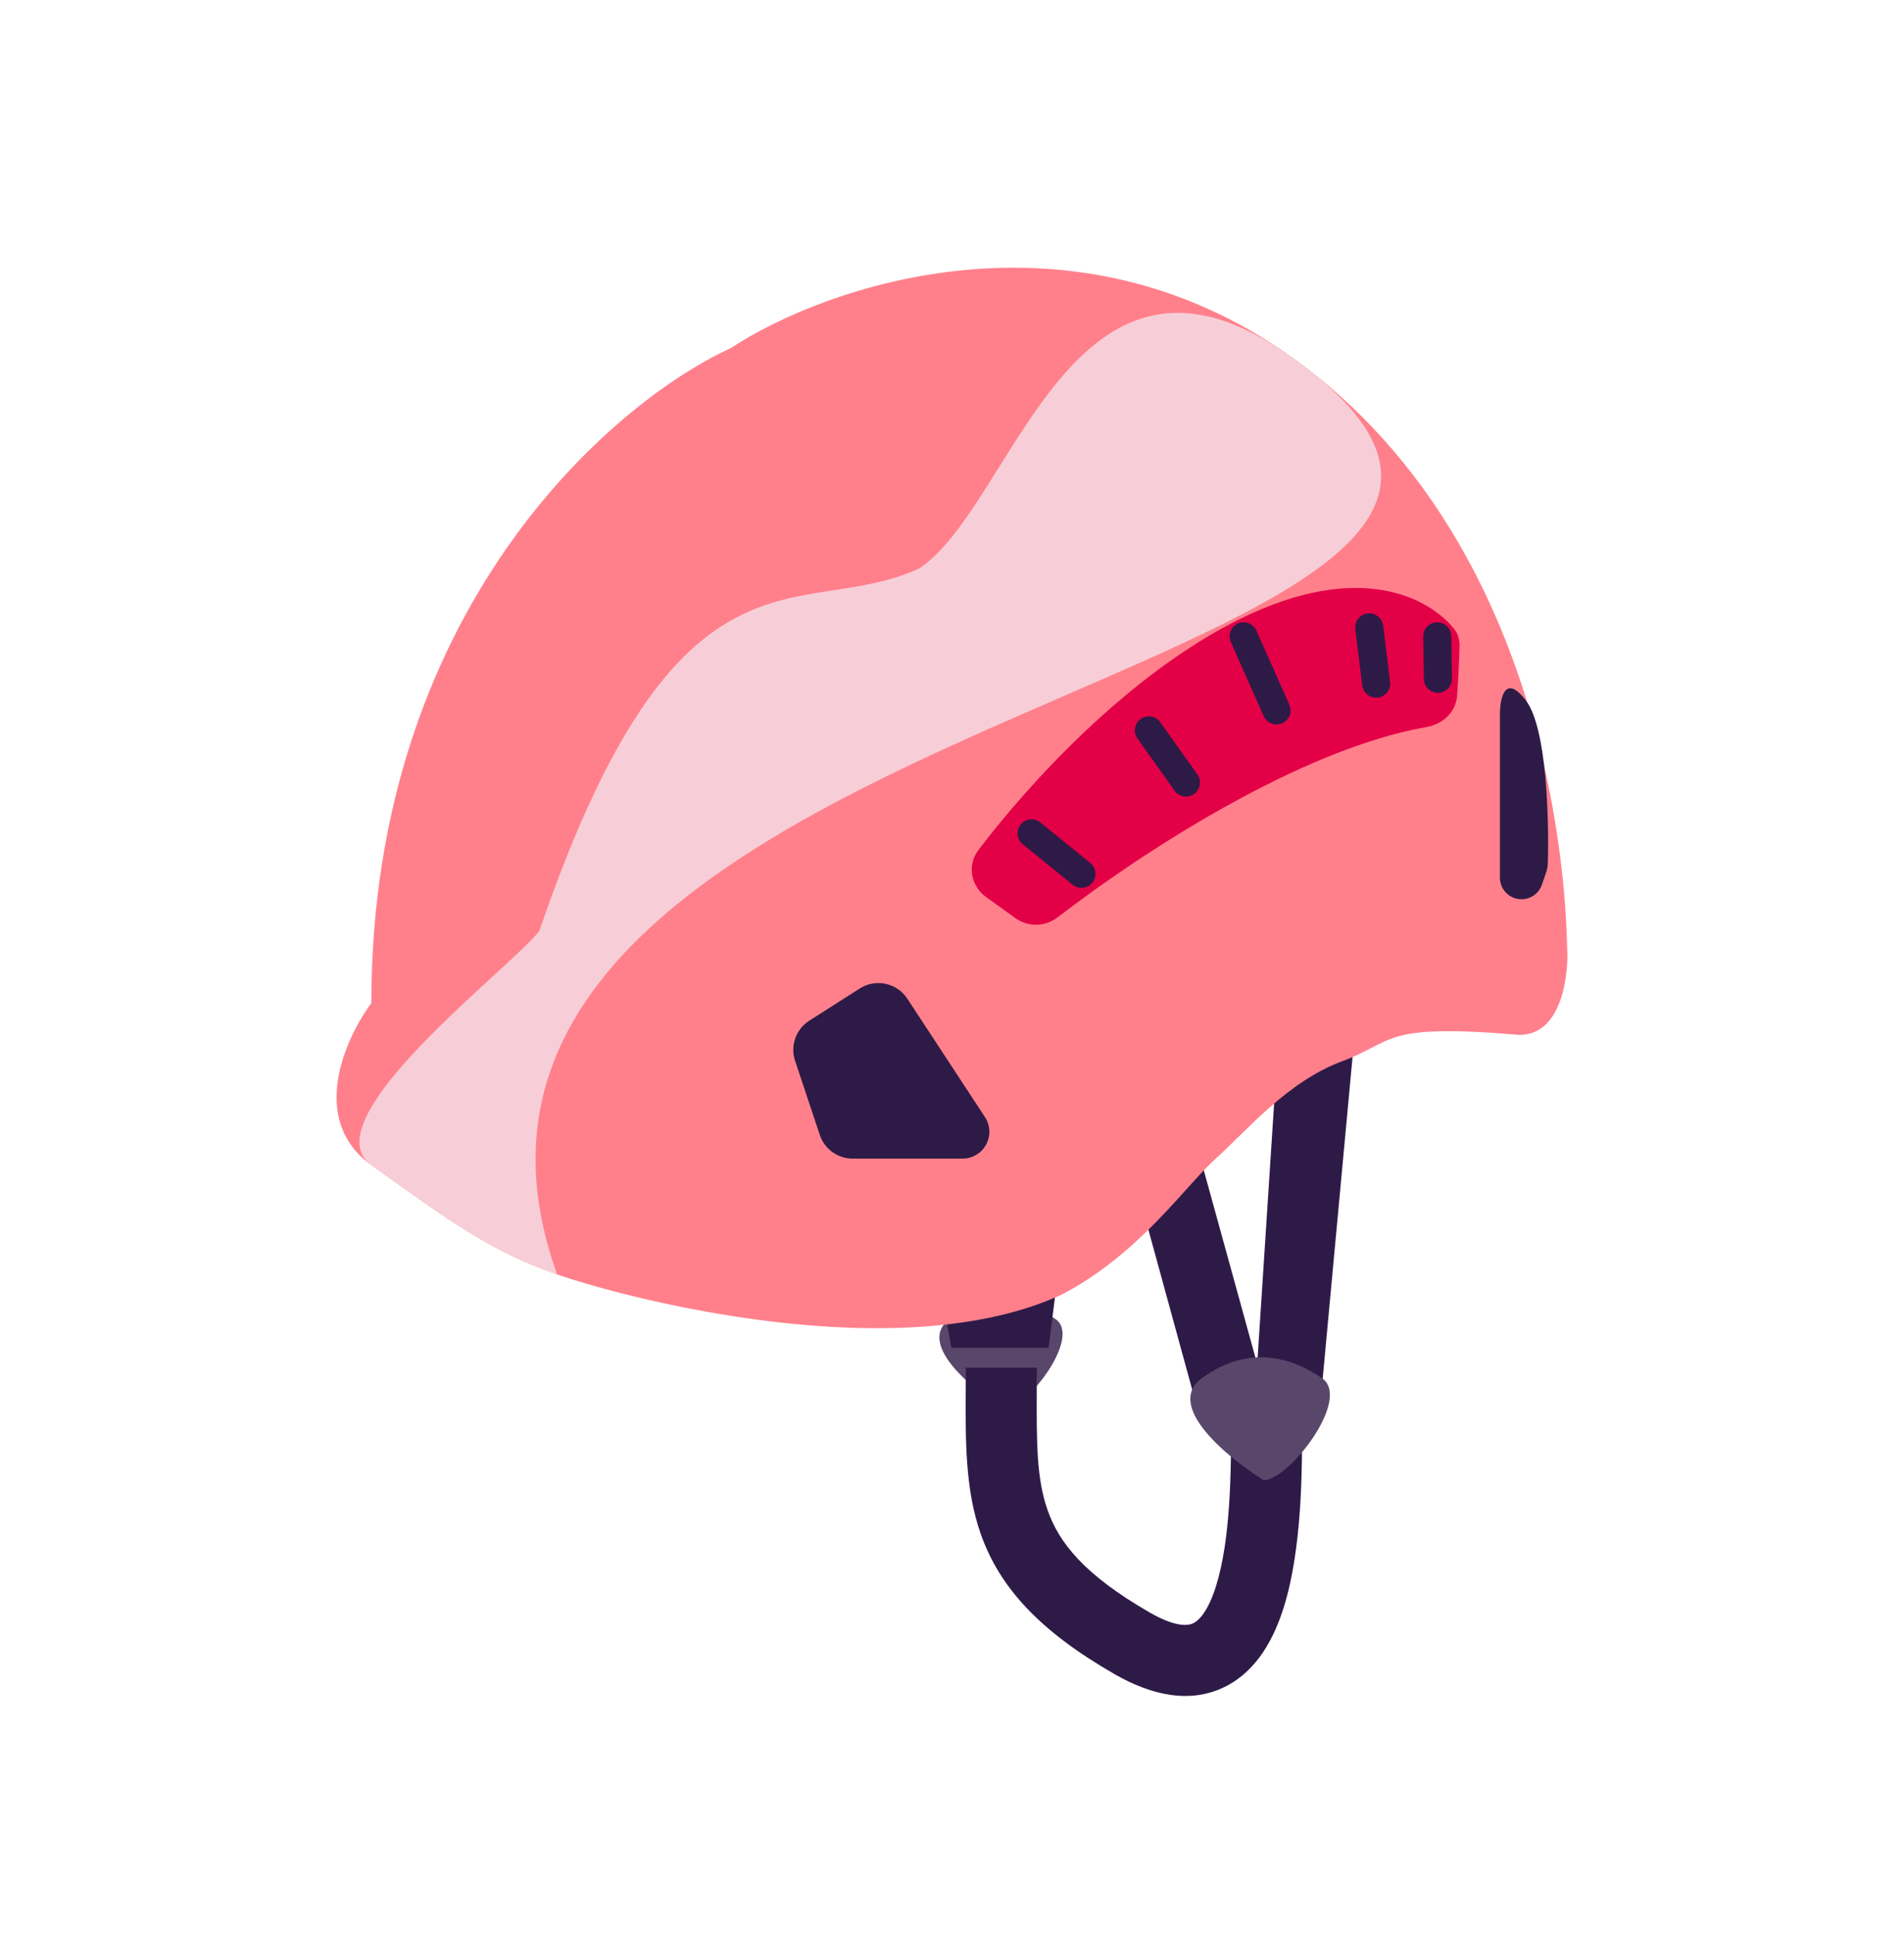 <svg width="64" height="65" viewBox="0 0 64 65" fill="none" xmlns="http://www.w3.org/2000/svg">
<path d="M44.335 47.681L45.882 31.019H43.222L42.259 45.845L39.172 34.647L37.108 35.875L40.342 47.681H44.335Z" fill="#2E1A47"/>
<path d="M31.917 44.336C30.803 45.151 32.676 46.692 33.752 47.361C34.5 47.361 36.368 44.947 35.484 44.336C34.601 43.724 33.31 43.316 31.917 44.336Z" fill="#59476B"/>
<path d="M35.247 45.297L36.685 33.89H35.247L33.547 43.615L31.978 36.741L30.605 37.546L31.978 45.297H35.247Z" fill="#2E1A47"/>
<path d="M12.482 39.155C10.365 37.644 11.6 34.898 12.482 33.713C12.482 20.523 20.532 13.544 24.558 11.703C27.766 9.592 36.035 6.701 43.449 12.025C52.716 18.68 52.644 31.346 52.68 31.919C52.716 32.491 52.608 34.781 51.07 34.781C46.419 34.387 46.919 34.995 45.095 35.675C43.27 36.355 41.91 38.001 40.873 38.931C39.835 39.861 38.297 42.151 35.685 43.511C30.139 46.051 20.98 43.618 18.726 42.831C16.471 42.044 15.128 41.045 12.482 39.155Z" fill="#FF808B"/>
<path d="M12.483 39.156C10.367 37.645 17.248 32.469 18.13 31.284C22.814 17.587 26.866 20.95 30.891 19.109C34.1 16.998 36.037 6.702 43.45 12.026C58.407 22.767 11.708 23.291 18.727 42.832C16.473 42.045 15.129 41.045 12.483 39.156Z" fill="#F7CED7"/>
<path d="M34.135 30.859L33.142 30.145C32.632 29.778 32.505 29.073 32.885 28.572C34.596 26.315 37.958 22.631 41.711 20.787C45.681 18.836 48.019 20.075 48.879 21.136C49.017 21.307 49.069 21.526 49.062 21.746C49.047 22.196 49.02 22.817 48.978 23.385C48.939 23.93 48.496 24.341 47.957 24.434C43.714 25.169 38.364 28.66 35.553 30.828C35.137 31.148 34.561 31.165 34.135 30.859Z" fill="#E40046"/>
<path fill-rule="evenodd" clip-rule="evenodd" d="M46.493 21.026C46.461 20.768 46.226 20.584 45.968 20.616C45.709 20.648 45.526 20.883 45.557 21.141L45.789 23.033C45.821 23.291 46.056 23.475 46.315 23.443C46.573 23.411 46.757 23.176 46.725 22.918L46.493 21.026ZM38.344 24.162C38.557 24.011 38.851 24.061 39.002 24.273L40.248 26.026C40.399 26.238 40.349 26.533 40.137 26.684C39.925 26.834 39.63 26.785 39.48 26.573L38.233 24.819C38.083 24.607 38.132 24.312 38.344 24.162ZM34.307 27.71C34.471 27.508 34.768 27.477 34.97 27.641L36.649 29.003C36.851 29.167 36.882 29.464 36.718 29.666C36.554 29.868 36.257 29.899 36.055 29.735L34.376 28.373C34.174 28.209 34.143 27.912 34.307 27.71ZM48.302 20.914C48.562 20.91 48.776 21.117 48.781 21.378L48.805 22.808C48.809 23.068 48.602 23.283 48.341 23.287C48.081 23.291 47.867 23.084 47.862 22.824L47.838 21.393C47.834 21.133 48.041 20.919 48.302 20.914ZM42.233 21.194C42.128 20.956 41.849 20.848 41.611 20.954C41.373 21.06 41.266 21.338 41.372 21.576L42.478 24.068C42.584 24.306 42.862 24.413 43.1 24.307C43.338 24.202 43.445 23.923 43.34 23.685L42.233 21.194Z" fill="#2E1A47"/>
<path d="M30.497 33.563L33.108 37.543C33.262 37.778 33.298 38.071 33.205 38.336C33.079 38.697 32.738 38.939 32.355 38.939H28.659C28.159 38.939 27.715 38.619 27.557 38.145L26.725 35.65C26.557 35.145 26.754 34.589 27.203 34.303L28.901 33.221C29.437 32.88 30.148 33.032 30.497 33.563Z" fill="#2E1A47"/>
<path d="M51.965 29.34L51.827 29.737C51.703 30.092 51.328 30.293 50.963 30.2C50.642 30.118 50.418 29.829 50.418 29.498V24.003C50.418 23.46 50.595 22.61 51.303 23.561C51.985 24.477 52.072 27.463 52.028 29.002C52.025 29.117 52.003 29.231 51.965 29.34Z" fill="#2E1A47"/>
<path fill-rule="evenodd" clip-rule="evenodd" d="M32.462 46.699C32.463 46.455 32.465 46.21 32.465 45.964L34.85 45.964C34.85 46.224 34.85 46.472 34.849 46.71C34.843 48.495 34.839 49.685 35.213 50.753C35.595 51.842 36.433 52.919 38.643 54.192C39.602 54.744 39.995 54.614 40.121 54.549C40.325 54.444 40.619 54.117 40.872 53.314C41.371 51.733 41.383 49.415 41.383 47.748H43.769C43.769 47.774 43.769 47.801 43.769 47.828C43.769 49.398 43.769 52.063 43.147 54.033C42.835 55.023 42.28 56.123 41.21 56.672C40.063 57.261 38.758 57.011 37.453 56.259C34.955 54.821 33.599 53.36 32.962 51.542C32.442 50.056 32.452 48.41 32.462 46.699Z" fill="#2E1A47"/>
<path d="M40.398 46.32C39.136 47.243 41.258 48.989 42.476 49.746C43.324 49.746 45.44 47.013 44.439 46.32C43.438 45.627 41.976 45.165 40.398 46.32Z" fill="#59476B"/>
</svg>
